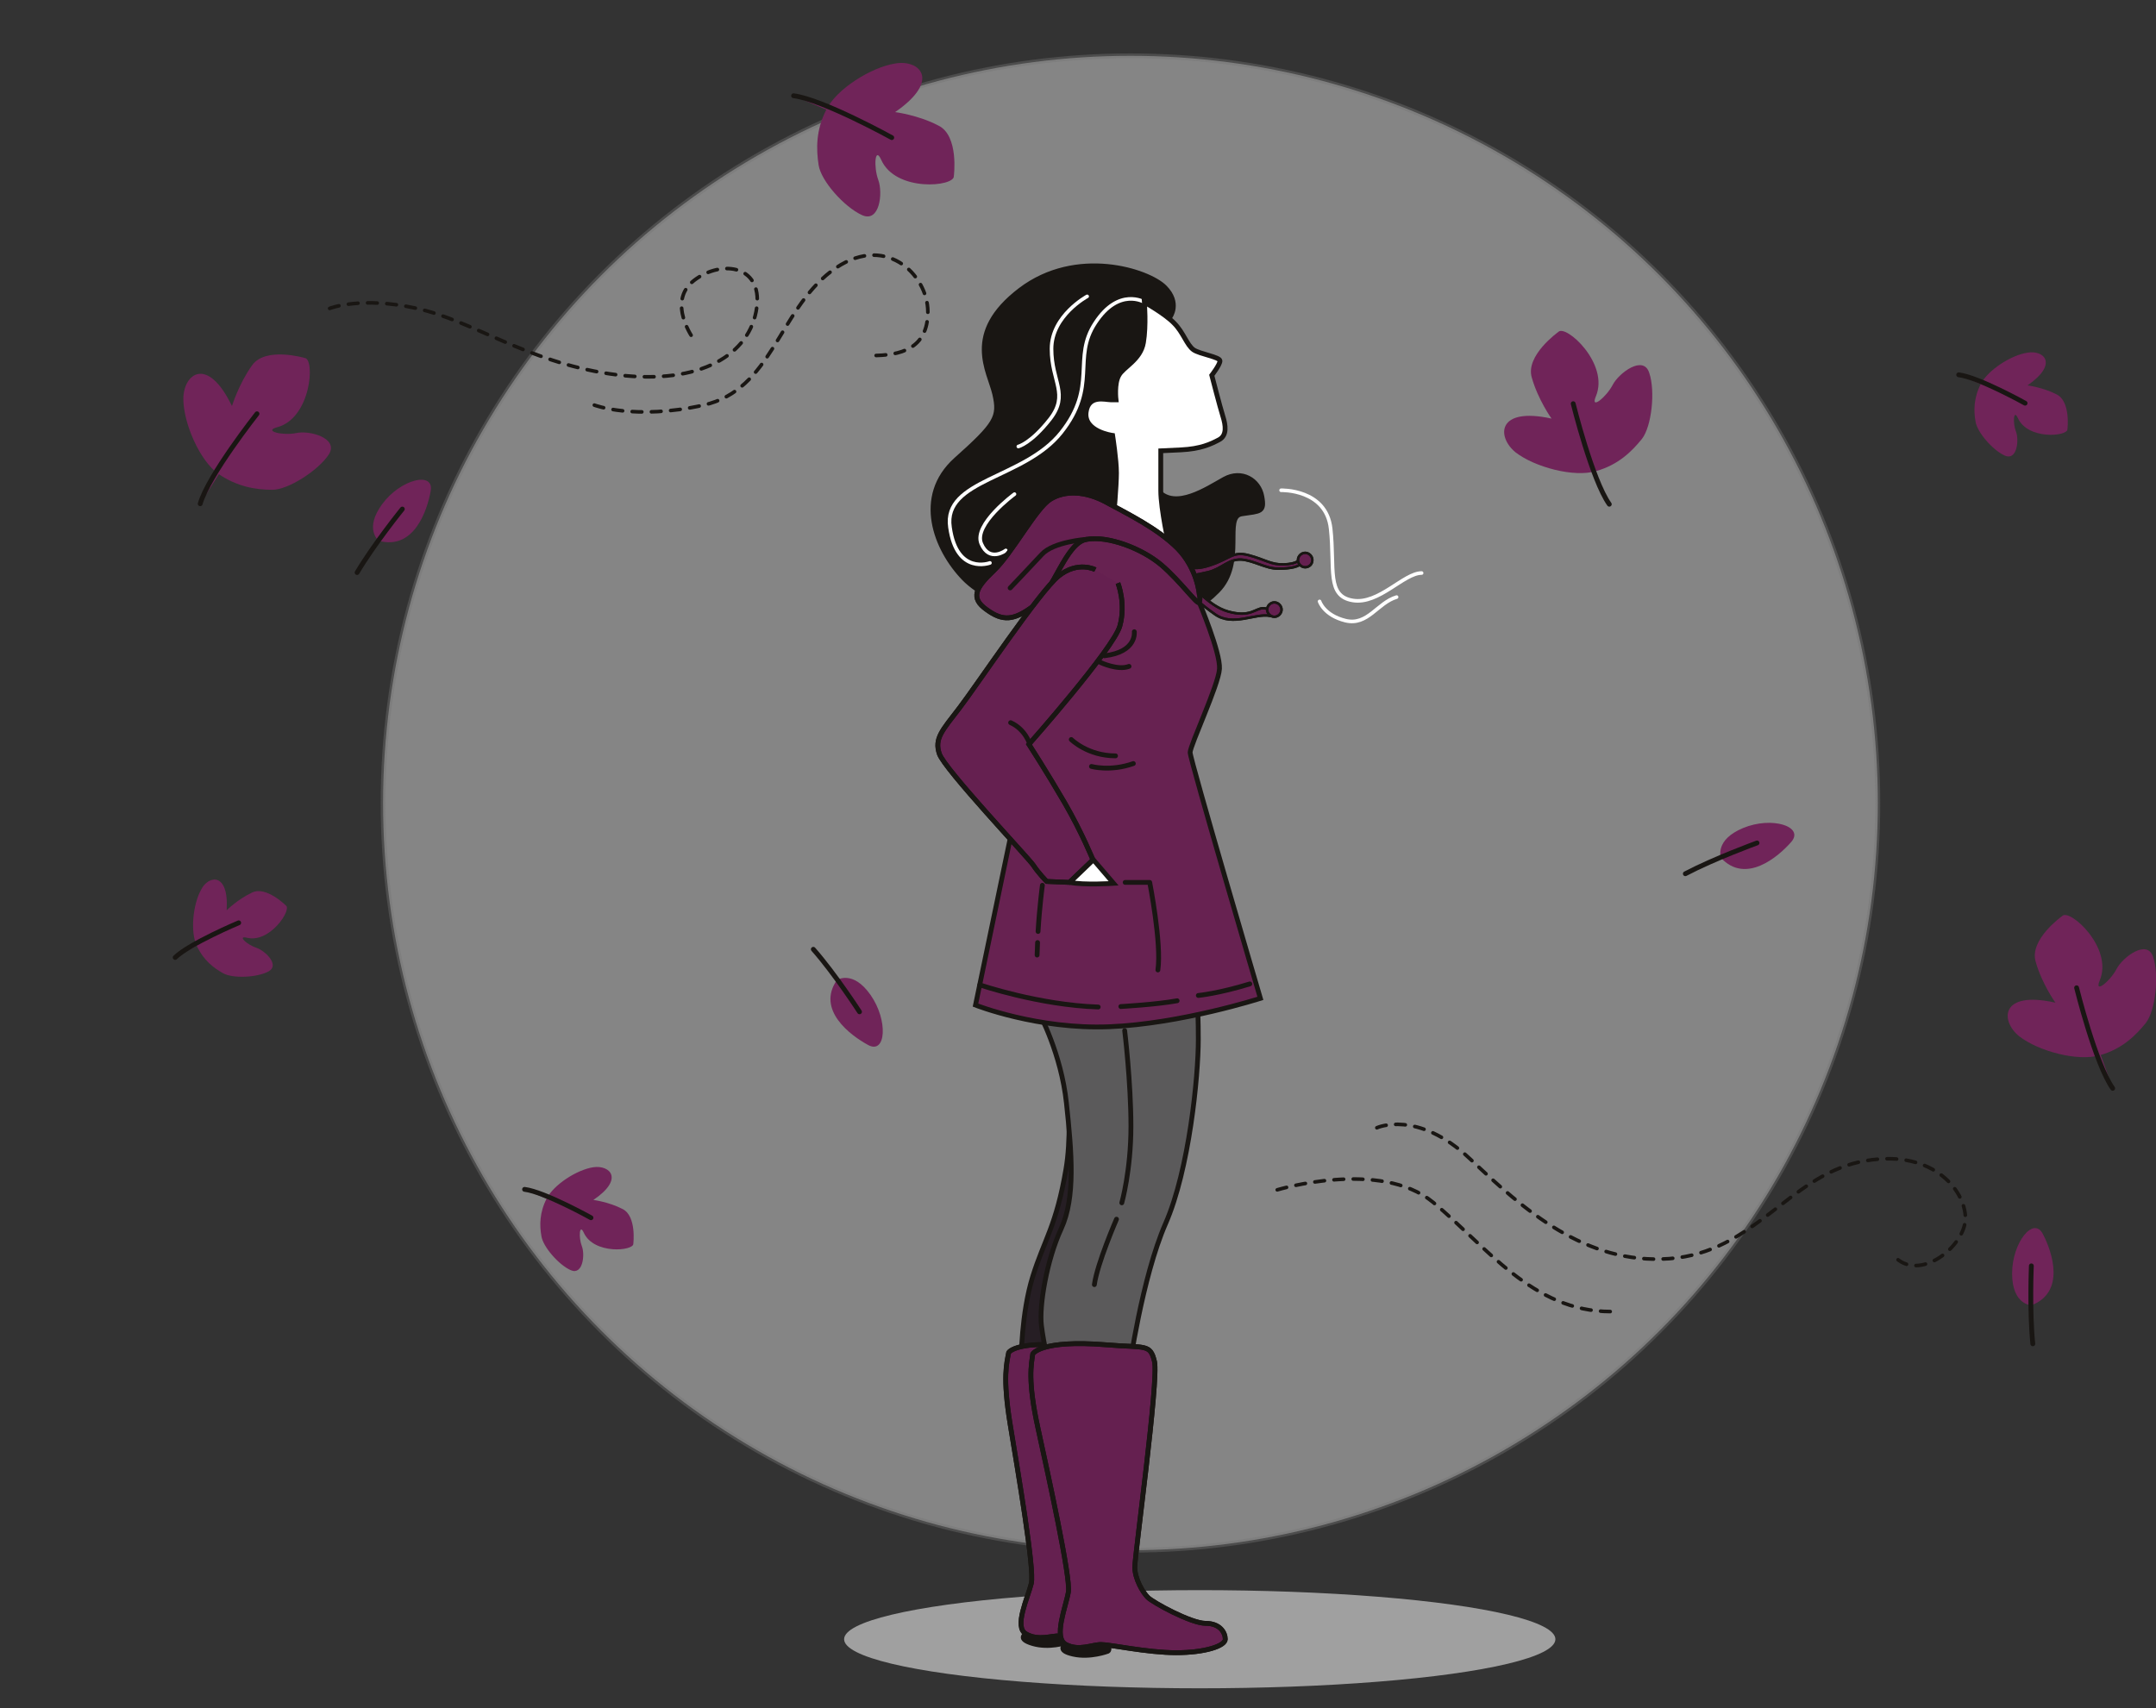<?xml version="1.0" encoding="utf-8"?>
<!-- Generator: Adobe Illustrator 28.0.0, SVG Export Plug-In . SVG Version: 6.00 Build 0)  -->
<svg version="1.1" id="Layer_1" xmlns="http://www.w3.org/2000/svg" xmlns:xlink="http://www.w3.org/1999/xlink" x="0px" y="0px"
	 viewBox="0 0 448 355" style="enable-background:new 0 0 448 355;" xml:space="preserve">
<rect x="0" y="0" width="448" height="355" fill="#333333" stroke="none"/>
<style type="text/css">
	.st0{display:none;}
	.st1{display:inline;fill:#702459;}
	.st2{display:inline;}
	.st3{fill:#702459;}
	.st4{display:none;opacity:0.7;}
	.st5{display:inline;fill:#FFFFFF;}
	.st6{opacity:0.4;fill:#FFFFFF;stroke:#757575;stroke-miterlimit:10;enable-background:new    ;}
	.st7{fill:#702459;stroke:#191613;stroke-linecap:round;stroke-linejoin:round;stroke-miterlimit:10;}
	.st8{fill:none;stroke:#191613;stroke-linecap:round;stroke-linejoin:round;stroke-miterlimit:10;}
	.st9{display:none;opacity:0.1;}
	
		.st10{fill:none;stroke:#191613;stroke-width:0.75;stroke-linecap:round;stroke-linejoin:round;stroke-miterlimit:10;stroke-dasharray:2;}
	.st11{fill:#A0A0A0;}
	.st12{fill:#FFFFFF;}
	
		.st13{opacity:0.5;clip-path:url(#SVGID_00000157300648496450798820000003446072647418767749_);fill:#702459;stroke:#191613;stroke-miterlimit:10;enable-background:new    ;}
	.st14{fill:#261E24;stroke:#191613;stroke-miterlimit:10;}
	.st15{fill:#191613;stroke:#191613;stroke-miterlimit:10;}
	.st16{fill:#702459;stroke:#191613;stroke-miterlimit:10;}
	.st17{opacity:0.1;enable-background:new    ;}
	.st18{fill:none;stroke:#191613;stroke-miterlimit:10;}
	.st19{fill:#5B5A5B;}
	.st20{fill:none;stroke:#FFFFFF;stroke-width:0.75;stroke-linecap:round;stroke-linejoin:round;stroke-miterlimit:10;}
	.st21{fill:none;stroke:#191613;stroke-width:0.75;stroke-linecap:round;stroke-linejoin:round;stroke-miterlimit:10;}
	.st22{opacity:0.1;fill:#191613;enable-background:new    ;}
	.st23{fill:#702459;stroke:#191613;stroke-width:0.5;stroke-miterlimit:10;}
	.st24{fill:none;stroke:#191613;stroke-width:0.5;stroke-miterlimit:10;}
	.st25{fill:#FFFFFF;stroke:#191613;stroke-miterlimit:10;}
</style>
<g id="Background_simple">
	<g>
		<g class="st0">
			<path class="st1" d="M261.6,32.2c0,0-6.3-5.3-18.4-9.2c0,15,0,40.6,0,68.6L262.5,33C262.2,32.8,261.9,32.5,261.6,32.2z"/>
			<path class="st1" d="M86.2,281.6c0.3,1,0.6,2,0.8,2.9l6.4-4.7c0,0-1.6-3.5-2.9-7.6C89.3,275.5,87.8,278.7,86.2,281.6z"/>
			<path class="st1" d="M340.5,33c-6.3-1.8-12.9-2.3-19.4-2c0,12.9,0,30.4,0,49.7l0.2-2.5L340.5,33z"/>
			<path class="st1" d="M371.9,65.4c0,9.9,0,20.7,0,31.7C374,88.4,376.9,80.7,371.9,65.4z"/>
			<path class="st1" d="M210.8,19.2l16.1,25.9c0-10.2,0-19,0-25.6C222,19,216.6,18.9,210.8,19.2z"/>
			<path class="st1" d="M380.1,286.5c2.6,7.9,4.8,10.5,4.8,10.5h4.3C389.2,296.9,384.7,292.7,380.1,286.5z"/>
			<g class="st2">
				<path class="st3" d="M267.3,35.7l-24,74.2c0,39.7,0,81,0,102.5c0,40.6,7.1,63.1,12.6,74.5c0.7-0.5,1.9-0.7,4.1-0.1
					c7.5,2.1,9.4,7.5,9.4,7.5s-3-11.5,1.2-9.7s7.9,9.7,7.9,9.7s0-32,7.9-19.9c3.1,4.8,4.6,9,5.3,12.3c2.3-4.1,4.7-9,6.4-14
					c4.3-12.6,6.9-54,6.9-88.1c0-25,0-108.3,0-151.2C287.6,37.2,275.2,38.5,267.3,35.7z"/>
				<path class="st3" d="M407.3,190c-2.6-26.7-28.5-42.2-35.3-69c0-0.1,0-0.2-0.1-0.3c0,36.2,0,72.1,0,91.6c0,17.1,0.8,31,2,42.1
					C383.6,237.5,409.8,215.7,407.3,190z"/>
				<path class="st3" d="M342.1,33.4l-21,62.1c0,43.8,0,92.7,0,116.8c0,35,4.8,56.2,9.6,68.6c4.8-8,12-19,12.8-15.1
					c1.2,6-3.1,20.9-3.1,20.9s7.3-15.4,6.7-9.4c-0.6,6-1.8,12.1-1.8,12.1s4.9-5.5,8-7.5c1-2.9,1.9-6.1,2.7-9.3
					c2.9-12.6,4.7-54,4.7-88.1c0-22.9,0-94.6,0-139.4C355.4,39.3,349,35.6,342.1,33.4z"/>
				<path class="st3" d="M67.5,224.2c0.5-13,0.7-26.8,0.7-39.7c0-5.8,0-14.8,0-25.8c-5.9,7.8-11.1,17.2-11.8,30.4
					C55.7,203.6,60.8,214.9,67.5,224.2z"/>
				<path class="st3" d="M87.5,127.1c0.6,6.9-3,12.5-8,18.4c0,27.1,0,51.8,0,66.9c0,10,0.3,18.8,0.7,26.7c5,5.4,9.5,10.1,11.6,14.7
					c1,2.1,1.4,4.5,1.3,7c5.8,2.2,5.8,14.2,5.8,14.2s7.9-22.9,9.7-17.5c1.8,5.4,0,15.7,0,15.7s8.5-12.7,9.1-7.9s1.2,9.1,1.2,9.1
					s1.8-11.5,5.4-8.5c0.6,0.5,1.1,1.1,1.6,1.8c3.5-16.4,5.6-52.6,5.6-83.2c0-13.6,0-44.3,0-76.3L101,67.9
					C80.3,85.7,85.8,109.1,87.5,127.1z"/>
				<path class="st3" d="M105.6,64.4l25.8,33.9c0-14.4,0-28.7,0-41.6C124.5,55.8,116.7,56.6,105.6,64.4z"/>
				<path class="st3" d="M170.9,43.3l-23.1,42.9c0,46,0,100.4,0,126.2c0,39.2,6.6,61.6,12,73.3l0.7,0.1c0,0-3.6-17.5,3-16.3
					s7.2,12.7,7.2,12.7s9.7-13.3,8.5-7.9s-3,9.1-3,9.1s11.5-22.9,12.1-14.5c0.5,6.6-3.1,12.4-4.7,14.7c1.4-1.8,4.6-5,7-2.4
					c3.1,3.5,5,9.5,5,9.5s-0.6-14.5,3.6-11.5c4.2,3,4.2,10.9,4.2,10.9s6.4-11.5,8.9-7c0.7,1.3,1.2,2.2,1.6,2.8
					c2.2-3.9,4.4-8.6,6-13.3c4.3-12.6,6.9-54,6.9-88.1c0-21.2,0-84.2,0-129l-19.5-36C186.1,21.6,178.5,33.3,170.9,43.3z"/>
			</g>
			<path class="st1" d="M156.4,56.4c-3.1,1.3-5.9,1.9-8.6,2.1c0,4.9,0,10,0,15.2l10.4-18.2C157.7,55.8,157.1,56.1,156.4,56.4z"/>
		</g>
		<g class="st4">
			<path class="st5" d="M261.6,32.2c0,0-6.3-5.3-18.4-9.2c0,15,0,40.6,0,68.6L262.5,33C262.2,32.8,261.9,32.5,261.6,32.2z"/>
			<path class="st5" d="M259.9,286.8c7.5,2.1,9.4,7.5,9.4,7.5s-3-11.5,1.2-9.7s7.9,9.7,7.9,9.7s0-32,7.9-19.9
				c3.1,4.8,4.6,9,5.3,12.3c2.3-4.1,4.7-9,6.4-14c4.3-12.6,6.9-54,6.9-88.1c0-25,0-108.3,0-151.2c-17.1,3.9-29.6,5.2-37.5,2.4
				l-24,74.2c0,39.7,0,81,0,102.5c0,40.6,7.1,63.1,12.6,74.5C256.5,286.4,257.7,286.2,259.9,286.8z"/>
			<path class="st5" d="M90.5,272.2c-1.2,3.2-2.7,6.4-4.4,9.4c0.3,1,0.6,2,0.8,2.9l6.4-4.7C93.5,279.8,91.9,276.3,90.5,272.2z"/>
			<path class="st5" d="M340.5,33c-6.3-1.8-12.9-2.3-19.4-2c0,12.9,0,30.4,0,49.7l0.2-2.5L340.5,33z"/>
			<path class="st5" d="M407.3,190c-2.6-26.7-28.5-42.2-35.3-69c0-0.1,0-0.2-0.1-0.3c0,36.2,0,72.1,0,91.6c0,17.1,0.8,31,2,42.1
				C383.6,237.5,409.8,215.7,407.3,190z"/>
			<path class="st5" d="M343.5,265.9c1.2,6-3.1,20.9-3.1,20.9s7.3-15.4,6.7-9.4c-0.6,6-1.8,12.1-1.8,12.1s4.9-5.5,8-7.5
				c1-2.9,1.9-6.1,2.7-9.3c2.9-12.6,4.7-54,4.7-88.1c0-22.9,0-94.6,0-139.4c-5.3-5.8-11.7-9.5-18.6-11.6l-21,62.1
				c0,43.8,0,92.7,0,116.8c0,35,4.8,56.2,9.6,68.6C335.5,273,342.7,261.9,343.5,265.9z"/>
			<path class="st5" d="M371.9,65.4c0,9.9,0,20.7,0,31.7C374,88.4,376.9,80.7,371.9,65.4z"/>
			<path class="st5" d="M226.9,19.6c-4.9-0.5-10.2-0.7-16.1-0.4l16.1,25.9C226.9,34.9,226.9,26.1,226.9,19.6z"/>
			<path class="st5" d="M68.2,184.5c0-5.8,0-14.8,0-25.8c-5.9,7.8-11.1,17.2-11.8,30.4c-0.7,14.4,4.4,25.7,11.1,35
				C68,211.2,68.2,197.3,68.2,184.5z"/>
			<path class="st5" d="M380.1,286.5c2.6,7.9,4.8,10.5,4.8,10.5h4.3C389.2,296.9,384.7,292.7,380.1,286.5z"/>
			<path class="st5" d="M91.8,253.8c1,2.1,1.4,4.5,1.3,7c5.8,2.2,5.8,14.2,5.8,14.2s7.9-22.9,9.7-17.5c1.8,5.4,0,15.7,0,15.7
				s8.5-12.7,9.1-7.9c0.6,4.8,1.2,9.1,1.2,9.1s1.8-11.5,5.4-8.5c0.6,0.5,1.1,1.1,1.6,1.8c3.5-16.4,5.6-52.6,5.6-83.2
				c0-13.6,0-44.3,0-76.3L101,67.9c-20.7,17.8-15.2,41.2-13.6,59.2c0.6,6.9-3,12.5-8,18.4c0,27.1,0,51.8,0,66.9
				c0,10,0.3,18.8,0.7,26.7C85.2,244.5,89.6,249.2,91.8,253.8z"/>
			<path class="st5" d="M131.4,56.6c-6.9-0.8-14.7,0-25.8,7.8l25.8,33.9C131.4,83.8,131.4,69.5,131.4,56.6z"/>
			<path class="st5" d="M160.5,285.8c0,0-3.6-17.5,3-16.3s7.2,12.7,7.2,12.7s9.7-13.3,8.5-7.9s-3,9.1-3,9.1s11.5-22.9,12.1-14.5
				c0.5,6.6-3.1,12.4-4.7,14.7c1.4-1.8,4.6-5,7-2.4c3.1,3.5,5,9.5,5,9.5s-0.6-14.5,3.6-11.5c4.2,3,4.2,10.9,4.2,10.9s6.4-11.5,8.9-7
				c0.7,1.3,1.2,2.2,1.6,2.8c2.2-3.9,4.4-8.6,6-13.3c4.3-12.6,6.9-54,6.9-88.1c0-21.2,0-84.2,0-129l-19.5-36
				c-21.3,2.1-28.9,13.8-36.5,23.8l-23.1,42.9c0,46,0,100.4,0,126.2c0,39.2,6.6,61.6,12,73.3L160.5,285.8z"/>
			<path class="st5" d="M156.4,56.4c-3.1,1.3-5.9,1.9-8.6,2.1c0,4.9,0,10,0,15.2l10.4-18.2C157.7,55.8,157.1,56.1,156.4,56.4z"/>
		</g>
		<g class="st4">
			<path class="st5" d="M79.8,159.3L79.8,159.3c0,5.7,0,10.9,0,15.3c0.8,17.4,4.6,34,10.7,49.4c-0.1-4.6-0.2-9.6-0.2-14.8
				c0-14,0-37,0-62.2c4.7-5.5,8.1-10.8,7.5-17.1c-1-10.8-3.5-23.7,0.1-36C87.4,113.6,81,135.8,79.8,159.3z"/>
			<path class="st5" d="M364.2,248.3c-1.1-10.3-1.9-23.2-1.9-39.1c0-18.2,0-51.6,0-85.2c0,0.1,0,0.2,0.1,0.3
				c4.8,18.7,19.6,31.5,27.7,47.3c0-1.5,0.1-3.1,0.1-4.6c0-39.1-14.4-74.8-38.3-102.1c0,41.6,0,99,0,118.4c0,31.8-1.6,70.3-4.4,82
				c-0.7,3-1.6,6-2.5,8.7c-2.8,1.8-7.4,7-7.4,7s1.1-5.6,1.7-11.2s-6.2,8.8-6.2,8.8s4-13.8,2.8-19.4c-0.7-3.7-7.4,6.6-11.9,14
				c-4.5-11.6-9-31.3-9-63.8c0-22.4,0-68,0-108.7l18.2-53.8c-26.8-22-61-35.1-98.4-35.1c-51.8,0-97.7,25.4-125.9,64.4
				c0.5-0.4,0.9-0.8,1.4-1.3l28.3,37.4c0,29.9,0,58.4,0,71c0,28.4-1.9,62.2-5.2,77.4c-0.4-0.6-0.9-1.2-1.5-1.6
				c-3.4-2.8-5.1,7.9-5.1,7.9s-0.6-3.9-1.1-8.4s-8.4,7.3-8.4,7.3s1.7-9.6,0-14.6c-1-3.1-4.1,3.6-6.4,9.3
				c28.3,37.5,73.3,61.7,123.9,61.7c62.3,0,116.1-36.7,140.8-89.7C371.2,238.2,367,243.5,364.2,248.3z M138.6,103l-24-31.5
				c10.3-7.2,17.6-7.9,24-7.2C138.6,76.3,138.6,89.6,138.6,103z M227.4,183.3c0,31.8-2.4,70.3-6.4,82c-1.5,4.4-3.6,8.7-5.6,12.4
				c-0.3-0.6-0.8-1.5-1.5-2.6c-2.3-4.2-8.3,6.5-8.3,6.5s0-7.3-3.9-10.1c-3.9-2.8-3.4,10.7-3.4,10.7s-1.7-5.6-4.6-8.8
				c-2.2-2.4-5.1,0.6-6.5,2.3c1.5-2.1,4.8-7.5,4.3-13.6c-0.6-7.9-11.2,13.5-11.2,13.5s1.7-3.4,2.8-8.4c1.1-5.1-7.9,7.3-7.9,7.3
				s-0.6-10.7-6.7-11.8c-6.2-1.1-2.8,15.2-2.8,15.2l-0.6-0.1c-5-10.9-11.2-31.7-11.2-68.2c0-24.1,0-74.6,0-117.4l21.5-39.9
				c7-9.3,14.1-20.2,33.9-22.2l18.1,33.5C227.4,105,227.4,163.6,227.4,183.3z M299.9,183.3c0,31.8-2.4,70.3-6.4,82
				c-1.6,4.7-3.9,9.3-6,13c-0.6-3.1-2-7-4.9-11.4c-7.3-11.2-7.3,18.5-7.3,18.5s-3.4-7.3-7.3-9s-1.1,9-1.1,9s-1.7-5.1-8.7-7
				c-2-0.5-3.1-0.4-3.8,0.1c-5.1-10.6-11.7-31.6-11.7-69.3c0-20,0-58.4,0-95.4l22.3-69c7.4,2.6,19,1.4,34.9-2.2
				C299.9,82.5,299.9,160,299.9,183.3z"/>
		</g>
		<circle class="st6" cx="234.9" cy="166.9" r="155.3"/>
	</g>
</g>
<g id="Plants">
	<g>
		<g>
			<g>
				<g>
					<path class="st3" d="M78.7,112.4c0,0-3.1-2.4,0.7-7.6c3.8-5.2,10.8-6.9,10.1-2.8C88.8,106.1,86,114.4,78.7,112.4z"/>
					<path class="st7" d="M83.6,105.8c0,0-5.9,7.3-9.4,13.2"/>
				</g>
				<g>
					<path class="st3" d="M357.6,178.3c0,0-1.4-3.7,4.6-6.2s12.8-0.3,10,2.9C369.4,178.2,362.7,183.8,357.6,178.3z"/>
					<path class="st7" d="M365.1,175.2c0,0-8.8,3.2-14.9,6.4"/>
				</g>
				<g>
					<path class="st3" d="M422.1,271.3c0,0-4-0.1-4-6.6s4.5-12,6.4-8.2C426.5,260.3,429.2,268.6,422.1,271.3z"/>
					<path class="st7" d="M422.1,263.1c0,0-0.4,9.4,0.3,16.2"/>
				</g>
				<g>
					<path class="st3" d="M173.9,203.7c0,0,3.3-2.2,7,3.1s3.2,12.4-0.5,10.4S169.6,209.9,173.9,203.7z"/>
					<path class="st7" d="M178.6,210.3c0,0-5.1-7.9-9.6-13"/>
				</g>
				<g>
					<path class="st3" d="M48.2,84.4c0,0,1.4-4.6,4.2-8.5s10.9-1.5,10.9-1.5c2.2,0.1,1.4,12.5-5.7,14.4c-3,0.8,1.2,1.8,4,1.2
						c2.8-0.6,8.9,1.1,6.7,4.5c-2.2,3.3-8.4,7.3-11.7,7.3s-7.3-0.6-11.2-3.3s-7.3-10.6-7.3-15.6C38.1,77.7,43.1,73.8,48.2,84.4z"/>
					<path class="st7" d="M53.4,86c0,0-10.1,12.8-11.8,18.7"/>
				</g>
				<g>
					<path class="st3" d="M322.4,87c0,0-2.8-3.9-4.1-8.5c-1.4-4.6,5.5-9.5,5.5-9.5c1.5-1.7,10.7,6.6,7.8,13.4
						c-1.2,2.9,2.2,0.1,3.5-2.4s6.4-6.3,7.6-2.5c1.3,3.8,0.5,11.1-1.5,13.7c-2.1,2.6-4.9,5.4-9.5,6.7c-4.6,1.4-12.8-0.8-16.8-3.9
						C311,90.8,311,84.5,322.4,87z"/>
					<path class="st8" d="M326.9,83.9c0,0,3.9,15.8,7.5,20.9"/>
				</g>
				<g>
					<path class="st3" d="M427.1,208.4c0,0-2.8-3.9-4.1-8.5c-1.4-4.6,5.5-9.5,5.5-9.5c1.5-1.7,10.7,6.6,7.8,13.4
						c-1.2,2.9,2.2,0.1,3.5-2.4s6.4-6.3,7.6-2.5c1.3,3.8,0.5,11.1-1.5,13.7c-2.1,2.6-4.9,5.4-9.5,6.7c-4.6,1.4-12.8-0.8-16.8-3.9
						C415.6,212.2,415.6,205.8,427.1,208.4z"/>
					<path class="st7" d="M431.5,205.3c0,0,3.9,15.8,7.5,20.9"/>
				</g>
				<g>
					<path class="st3" d="M186,23.3c0,0,4.8,0.6,9,2.8c4.3,2.1,3.2,10.5,3.2,10.5c0.2,2.2-12.1,3.4-15.1-3.4
						c-1.3-2.9-1.6,1.5-0.6,4.2s0.3,9-3.4,7.3s-8.5-7.1-9-10.4c-0.5-3.3-0.6-7.2,1.6-11.5c2.1-4.3,9.3-8.8,14.3-9.6
						C191,12.3,195.7,16.6,186,23.3z"/>
					<path class="st7" d="M185.3,28.6c0,0-14.3-7.9-20.4-8.7"/>
				</g>
				<g>
					<path class="st3" d="M123.3,249.4c0,0,3.2,0.4,6.1,1.9c2.9,1.5,2.2,7.2,2.2,7.2c0.1,1.5-8.2,2.3-10.3-2.3c-0.9-2-1.1,1-0.4,2.8
						s0.2,6.1-2.3,5s-5.8-4.9-6.1-7.1c-0.4-2.2-0.4-4.9,1.1-7.8c1.5-2.9,6.3-6,9.7-6.5S129.8,245,123.3,249.4z"/>
					<path class="st7" d="M122.8,253.1c0,0-9.7-5.4-13.8-5.9"/>
				</g>
				<g>
					<path class="st3" d="M47.1,189.2c0,0,2.3-2.3,5.3-3.7c2.9-1.4,7,2.7,7,2.7c1.3,0.8-3.3,7.9-8.1,6.7c-2.1-0.5,0.1,1.5,2,2.1
						c1.8,0.6,4.9,3.6,2.5,4.9s-7.4,1.5-9.4,0.4s-4.1-2.7-5.5-5.7c-1.4-2.9-0.8-8.7,0.9-11.7C43.3,181.9,47.6,181.2,47.1,189.2z"/>
					<path class="st7" d="M49.6,191.8c0,0-10.2,4.3-13.2,7.2"/>
				</g>
				<g>
					<path class="st3" d="M421.3,80.1c0,0,3.2,0.4,6.1,1.9s2.2,7.2,2.2,7.2c0.1,1.5-8.2,2.3-10.3-2.3c-0.9-2-1.1,1-0.4,2.8
						s0.2,6.1-2.3,5s-5.8-4.9-6.1-7.1c-0.4-2.2-0.4-4.9,1.1-7.8s6.3-6,9.7-6.5C424.7,72.7,427.8,75.6,421.3,80.1z"/>
					<path class="st7" d="M420.8,83.8c0,0-9.7-5.4-13.8-5.9"/>
				</g>
			</g>
			<g class="st9">
				<g class="st2">
					<path d="M78.7,112.4c0,0-3.1-2.4,0.7-7.6c3.8-5.2,10.8-6.9,10.1-2.8C88.8,106.1,86,114.4,78.7,112.4z"/>
					<path d="M83.6,105.8c0,0-5.9,7.3-9.4,13.2"/>
				</g>
				<g class="st2">
					<path d="M357.6,178.3c0,0-1.4-3.7,4.6-6.2s12.8-0.3,10,2.9C369.4,178.2,362.7,183.8,357.6,178.3z"/>
					<path d="M365.1,175.2c0,0-8.8,3.2-14.9,6.4"/>
				</g>
				<g class="st2">
					<path d="M422.1,271.3c0,0-4-0.1-4-6.6s4.5-12,6.4-8.2C426.5,260.3,429.2,268.6,422.1,271.3z"/>
					<path d="M422.1,263.1c0,0-0.4,9.4,0.3,16.2"/>
				</g>
				<g class="st2">
					<path d="M173.9,203.7c0,0,3.3-2.2,7,3.1s3.2,12.4-0.5,10.4S169.6,209.9,173.9,203.7z"/>
					<path d="M178.6,210.3c0,0-5.1-7.9-9.6-13"/>
				</g>
				<g class="st2">
					<path d="M48.2,84.4c0,0,1.4-4.6,4.2-8.5s10.9-1.5,10.9-1.5c2.2,0.1,1.4,12.5-5.7,14.4c-3,0.8,1.2,1.8,4,1.2
						c2.8-0.6,8.9,1.1,6.7,4.5c-2.2,3.3-8.4,7.3-11.7,7.3s-7.3-0.6-11.2-3.3s-7.3-10.6-7.3-15.6C38.1,77.7,43.1,73.8,48.2,84.4z"/>
					<path d="M53.4,86c0,0-10.1,12.8-11.8,18.7"/>
				</g>
				<g class="st2">
					<path d="M322.4,87c0,0-2.8-3.9-4.1-8.5c-1.4-4.6,5.5-9.5,5.5-9.5c1.5-1.7,10.7,6.6,7.8,13.4c-1.2,2.9,2.2,0.1,3.5-2.4
						s6.4-6.3,7.6-2.5c1.3,3.8,0.5,11.1-1.5,13.7c-2.1,2.6-4.9,5.4-9.5,6.7c-4.6,1.4-12.8-0.8-16.8-3.9C311,90.8,311,84.5,322.4,87z
						"/>
					<path d="M326.9,83.9c0,0,3.9,15.8,7.5,20.9"/>
				</g>
				<g class="st2">
					<path d="M427.1,208.4c0,0-2.8-3.9-4.1-8.5c-1.4-4.6,5.5-9.5,5.5-9.5c1.5-1.7,10.7,6.6,7.8,13.4c-1.2,2.9,2.2,0.1,3.5-2.4
						s6.4-6.3,7.6-2.5c1.3,3.8,0.5,11.1-1.5,13.7c-2.1,2.6-4.9,5.4-9.5,6.7c-4.6,1.4-12.8-0.8-16.8-3.9
						C415.6,212.2,415.6,205.8,427.1,208.4z"/>
					<path d="M431.5,205.3c0,0,3.9,15.8,7.5,20.9"/>
				</g>
				<g class="st2">
					<path d="M186,23.3c0,0,4.8,0.6,9,2.8c4.3,2.1,3.2,10.5,3.2,10.5c0.2,2.2-12.1,3.4-15.1-3.4c-1.3-2.9-1.6,1.5-0.6,4.2
						s0.3,9-3.4,7.3s-8.5-7.1-9-10.4c-0.5-3.3-0.6-7.2,1.6-11.5c2.1-4.3,9.3-8.8,14.3-9.6C191,12.3,195.7,16.6,186,23.3z"/>
					<path d="M185.3,28.6c0,0-14.3-7.9-20.4-8.7"/>
				</g>
				<g class="st2">
					<path d="M123.3,249.4c0,0,3.2,0.4,6.1,1.9c2.9,1.5,2.2,7.2,2.2,7.2c0.1,1.5-8.2,2.3-10.3-2.3c-0.9-2-1.1,1-0.4,2.8
						s0.2,6.1-2.3,5s-5.8-4.9-6.1-7.1c-0.4-2.2-0.4-4.9,1.1-7.8c1.5-2.9,6.3-6,9.7-6.5S129.8,245,123.3,249.4z"/>
					<path d="M122.8,253.1c0,0-9.7-5.4-13.8-5.9"/>
				</g>
				<g class="st2">
					<path d="M47.1,189.2c0,0,2.3-2.3,5.3-3.7c2.9-1.4,7,2.7,7,2.7c1.3,0.8-3.3,7.9-8.1,6.7c-2.1-0.5,0.1,1.5,2,2.1
						c1.8,0.6,4.9,3.6,2.5,4.9s-7.4,1.5-9.4,0.4s-4.1-2.7-5.5-5.7c-1.4-2.9-0.8-8.7,0.9-11.7C43.3,181.9,47.6,181.2,47.1,189.2z"/>
					<path d="M49.6,191.8c0,0-10.2,4.3-13.2,7.2"/>
				</g>
				<g class="st2">
					<path d="M421.3,80.1c0,0,3.2,0.4,6.1,1.9s2.2,7.2,2.2,7.2c0.1,1.5-8.2,2.3-10.3-2.3c-0.9-2-1.1,1-0.4,2.8s0.2,6.1-2.3,5
						s-5.8-4.9-6.1-7.1c-0.4-2.2-0.4-4.9,1.1-7.8s6.3-6,9.7-6.5C424.7,72.7,427.8,75.6,421.3,80.1z"/>
					<path d="M420.8,83.8c0,0-9.7-5.4-13.8-5.9"/>
				</g>
			</g>
		</g>
		<g>
			<g>
				<path class="st10" d="M68.5,64.1c0,0,6.5-2.6,18.1,0c11.7,2.6,22.7,11,40.1,13.6c17.5,2.6,28.5-3.2,30.4-12.9s-7.1-11-12.9-6.5
					c-5.8,4.5,0,12.3,0,12.3"/>
				<path class="st10" d="M123.5,84.2c0,0,8.4,3.2,22.7,0c14.2-3.2,15.5-19.4,26.5-27.8s20.1,0.6,20.1,8.4s-5.8,9.1-11.7,9.1"/>
			</g>
			<g>
				<path class="st10" d="M286.1,234.4c0,0,8.4-3.9,19.4,6.5s23.9,22,41.4,20.7s24.6-16.8,39.5-20.1c14.9-3.2,22,5.8,22,11.7
					c0,5.8-9.7,13.6-14.9,7.8"/>
				<path class="st10" d="M265.4,247.3c0,0,21.4-6.5,32.4,2.6c11,9.1,20.7,22.7,36.9,22.7"/>
			</g>
		</g>
	</g>
</g>
<g id="Shadow">
	<ellipse class="st11" cx="249.3" cy="340.7" rx="73.9" ry="10.2"/>
</g>
<g id="Character">
	<g>
		<g>
			<g>
				<g>
					<g>
						<path id="XMLID_3_" class="st12" d="M220.3,211.8c0,0,3.2,19.5,1.2,31.2c-2,11.8-4.5,14.6-6.9,22.3
							c-2.4,7.7-2.4,17.4-2.4,17.4l7.8,0.8c0,0,10.1-23.1,10.9-42.2c0.8-19.1-2.8-30.4-2.8-30.4L220.3,211.8z"/>
					</g>
					<g>
						<defs>
							<path id="SVGID_1_" d="M220.3,211.8c0,0,3.2,19.5,1.2,31.2c-2,11.8-4.5,14.6-6.9,22.3c-2.4,7.7-2.4,17.4-2.4,17.4l7.8,0.8
								c0,0,10.1-23.1,10.9-42.2c0.8-19.1-2.8-30.4-2.8-30.4L220.3,211.8z"/>
						</defs>
						<clipPath id="SVGID_00000160164691735428214400000001891763195113428875_">
							<use xlink:href="#SVGID_1_"  style="overflow:visible;"/>
						</clipPath>
						
							<path style="opacity:0.5;clip-path:url(#SVGID_00000160164691735428214400000001891763195113428875_);fill:#702459;stroke:#191613;stroke-miterlimit:10;enable-background:new    ;" d="
							M220.3,211.8c0,0,3.2,19.5,1.2,31.2c-2,11.8-4.5,14.6-6.9,22.3c-2.4,7.7-2.4,17.4-2.4,17.4l7.8,0.8c0,0,10.1-23.1,10.9-42.2
							c0.8-19.1-2.8-30.4-2.8-30.4L220.3,211.8z"/>
					</g>
					<g>
						<path id="XMLID_00000156572372999170597080000016668838255492650127_" class="st14" d="M220.3,211.8c0,0,3.2,19.5,1.2,31.2
							c-2,11.8-4.5,14.6-6.9,22.3c-2.4,7.7-2.4,17.4-2.4,17.4l7.8,0.8c0,0,10.1-23.1,10.9-42.2c0.8-19.1-2.8-30.4-2.8-30.4
							L220.3,211.8z"/>
					</g>
				</g>
			</g>
			<g>
				<path class="st15" d="M213.2,339.6c0,0-2,1,1.4,2s6.9-0.2,6.9-0.2s0.7-0.4-0.3-1.5C220.3,338.8,213.2,339.6,213.2,339.6z"/>
				<g>
					<path class="st16" d="M209.6,281.1c0,0,1.7-2.8,14.8-1.1c7.8,1,8.9,0.2,9.5,3.9c0.6,3.7-5.9,38.6-6,41s1.3,5.1,2.3,6.2
						s8.4,5.7,11.3,5.8c2.9,0.1,3.8,2,3.8,3.3s-4.2,2.5-10,2.2s-13.2-2.3-15-2.4s-4.5,1.1-7.1-0.4c-2.6-1.4,0.4-7.6,1.1-10.5
						c0.7-2.9-2.8-23.3-4.4-33.1S209.2,283.2,209.6,281.1z"/>
					<path class="st17" d="M209.6,281.1c0,0,1.7-2.8,14.8-1.1c7.8,1,8.9,0.2,9.5,3.9c0.6,3.7-5.9,38.6-6,41s1.3,5.1,2.3,6.2
						s8.4,5.7,11.3,5.8c2.9,0.1,3.8,2,3.8,3.3s-4.2,2.5-10,2.2s-13.2-2.3-15-2.4s-4.5,1.1-7.1-0.4c-2.6-1.4,0.4-7.6,1.1-10.5
						c0.7-2.9-2.8-23.3-4.4-33.1S209.2,283.2,209.6,281.1z"/>
				</g>
				<path class="st18" d="M209.6,281.1c0,0,1.7-2.8,14.8-1.1c7.8,1,8.9,0.2,9.5,3.9c0.6,3.7-5.9,38.6-6,41s1.3,5.1,2.3,6.2
					s8.4,5.7,11.3,5.8c2.9,0.1,3.8,2,3.8,3.3s-4.2,2.5-10,2.2s-13.2-2.3-15-2.4s-4.5,1.1-7.1-0.4c-2.6-1.4,0.4-7.6,1.1-10.5
					c0.7-2.9-2.8-23.3-4.4-33.1S209.2,283.2,209.6,281.1z"/>
			</g>
			<g>
				<g>
					<path id="XMLID_2_" class="st19" d="M215.9,210.5c0,0,4.6,8.4,5.7,18.8c1.1,10.3,1.9,19.6-1.1,26.1c-3,6.5-4.6,16-4.1,20.1
						c0.5,4.1,1.6,8.2,1.6,8.2l16.6,1.1c0,0,2.7-19.3,7.6-30.5c4.9-11.2,6.8-30.5,6.8-38.3s-0.5-11.4-0.5-11.4l-34.3,1.9
						L215.9,210.5z"/>
				</g>
				<g>
					<defs>
						<path id="SVGID_00000019642934093909681660000017260598898844486803_" d="M215.9,210.5c0,0,4.6,8.4,5.7,18.8
							c1.1,10.3,1.9,19.6-1.1,26.1c-3,6.5-4.6,16-4.1,20.1c0.5,4.1,1.6,8.2,1.6,8.2l16.6,1.1c0,0,2.7-19.3,7.6-30.5
							c4.9-11.2,6.8-30.5,6.8-38.3s-0.5-11.4-0.5-11.4l-34.3,1.9L215.9,210.5z"/>
					</defs>
					<clipPath id="SVGID_00000039834755163262344530000003668350066052381084_">
						<use xlink:href="#SVGID_00000019642934093909681660000017260598898844486803_"  style="overflow:visible;"/>
					</clipPath>
				</g>
				<g>
					<path id="XMLID_00000057119664786080623170000006612646069085321872_" class="st18" d="M215.9,210.5c0,0,4.6,8.4,5.7,18.8
						c1.1,10.3,1.9,19.6-1.1,26.1c-3,6.5-4.6,16-4.1,20.1c0.5,4.1,1.6,8.2,1.6,8.2l16.6,1.1c0,0,2.7-19.3,7.6-30.5
						c4.9-11.2,6.8-30.5,6.8-38.3s-0.5-11.4-0.5-11.4l-34.3,1.9L215.9,210.5z"/>
				</g>
			</g>
			<path class="st8" d="M233.7,214.2c0,0,1.3,10.7,1.3,19.9s-1.9,15.9-1.9,15.9"/>
			<path class="st8" d="M232,253.4c0,0-4,9.2-4.6,13.6"/>
		</g>
		<g>
			<path class="st15" d="M243.1,65.9c0,0,2.2-2.9-1.1-6.2c-3.4-3.4-18.3-8.3-30,0.6c-11.8,9-6.4,16.8-5.3,21.6
				c1.1,4.8,0.3,6.2-8.1,13.7c-8.4,7.6-4.2,18.5,1.7,24.6s20.2,9.5,28.3,8.7s-4.8-7.3,2.6-2.2c7.3,5,16,2,21.8-3.9
				c5.8-5.9,1.1-15.4,5-16s4.8-0.3,4.2-3.6c-0.6-3.4-4.2-5.6-7.8-3.6c-3.6,2-10.1,6.4-13.7,2.5s2-12.3-7.3-19s6.4,13.4,5.3,8.4
				s1.4-10.4,2.2-15.7C241.6,70.3,243.1,65.9,243.1,65.9z"/>
			<path class="st20" d="M237.8,62.8c0,0-5.3-3.2-10.2,4.3c-4.9,7.4,0.6,13.1-7.1,22.8c-7.7,9.7-24.6,9.7-23.1,19.7
				c1.4,10,8.3,7.4,8.3,7.4"/>
			<path class="st20" d="M225.9,61.6c0,0-7.4,4-7.4,10.9s3.7,9.4-0.3,14.6c-4,5.1-6.6,5.7-6.6,5.7"/>
			<path class="st20" d="M210.8,102.7c0,0-8.6,6.3-6.9,10.3c1.7,4,5.1,1.4,5.1,1.4"/>
			<path class="st20" d="M266.2,101.9c0,0,9.4-0.3,10.3,8s-0.9,14,4.6,14.9c5.4,0.9,10.6-5.7,14.3-5.7"/>
			<path class="st20" d="M274.2,125c0,0,0.9,2.9,5.4,4c4.6,1.1,6.6-3.7,10.6-4.9"/>
		</g>
		<g>
			<g>
				<g>
					<path id="XMLID_1_" class="st12" d="M237.8,62.8c0,0,4.4,2.5,6.2,4.4c1.9,1.9,2.6,4.5,4,5.5c1.3,0.9,5.5,1.5,5.5,2.3
						s-1.7,3-1.7,3s1.7,6.6,2.3,8.5s0.9,4-0.8,4.9s-3.8,1.9-7.9,2.1c-4.2,0.2-4.2,0.2-4.2,0.2s0,4.5,0,8.3s1.7,11.5,1.7,11.5
						l-11.5-5.9c0,0,0.6-6.6,0.6-9.3s-0.8-7.8-0.8-7.8s-6.1-0.8-5.5-4.9c0.5-3.6,4-2.5,5.1-2.5s1.1,0,1.1,0s-0.4-3.4,0.6-5.1
						c0.9-1.7,4.5-3.2,5.1-6.8C238.2,67.7,237.8,62.8,237.8,62.8z"/>
				</g>
				<g>
					<defs>
						<path id="SVGID_00000028322536997122781390000012972010859670199987_" d="M237.8,62.8c0,0,4.4,2.5,6.2,4.4
							c1.9,1.9,2.6,4.5,4,5.5c1.3,0.9,5.5,1.5,5.5,2.3s-1.7,3-1.7,3s1.7,6.6,2.3,8.5s0.9,4-0.8,4.9s-3.8,1.9-7.9,2.1
							c-4.2,0.2-4.2,0.2-4.2,0.2s0,4.5,0,8.3s1.7,11.5,1.7,11.5l-11.5-5.9c0,0,0.6-6.6,0.6-9.3s-0.8-7.8-0.8-7.8s-6.1-0.8-5.5-4.9
							c0.5-3.6,4-2.5,5.1-2.5s1.1,0,1.1,0s-0.4-3.4,0.6-5.1c0.9-1.7,4.5-3.2,5.1-6.8C238.2,67.7,237.8,62.8,237.8,62.8z"/>
					</defs>
					<clipPath id="SVGID_00000109718262987647091250000014992088364873593272_">
						<use xlink:href="#SVGID_00000028322536997122781390000012972010859670199987_"  style="overflow:visible;"/>
					</clipPath>
				</g>
				<g>
					<path id="XMLID_00000022518287783557723050000000272023764411694523_" class="st18" d="M237.8,62.8c0,0,4.4,2.5,6.2,4.4
						c1.9,1.9,2.6,4.5,4,5.5c1.3,0.9,5.5,1.5,5.5,2.3s-1.7,3-1.7,3s1.7,6.6,2.3,8.5s0.9,4-0.8,4.9s-3.8,1.9-7.9,2.1
						c-4.2,0.2-4.2,0.2-4.2,0.2s0,4.5,0,8.3s1.7,11.5,1.7,11.5l-11.5-5.9c0,0,0.6-6.6,0.6-9.3s-0.8-7.8-0.8-7.8s-6.1-0.8-5.5-4.9
						c0.5-3.6,4-2.5,5.1-2.5s1.1,0,1.1,0s-0.4-3.4,0.6-5.1c0.9-1.7,4.5-3.2,5.1-6.8C238.2,67.7,237.8,62.8,237.8,62.8z"/>
				</g>
			</g>
			<path class="st21" d="M243.1,75.6"/>
			<path class="st21" d="M243.3,71.8"/>
			<path class="st21" d="M240,70.5"/>
		</g>
		<g>
			<path class="st15" d="M221.4,341.8c0,0-2,1.2,1.6,2c3.5,0.8,7.2-0.6,7.2-0.6s0.7-0.4-0.3-1.5
				C228.6,340.6,221.4,341.8,221.4,341.8z"/>
			<g>
				<path class="st16" d="M214.6,281.4c0,0,1.6-3,15.2-1.9c8.2,0.7,9.2-0.3,10.1,3.5s-4.1,40.3-4.1,42.7c0,2.4,1.6,5.2,2.7,6.3
					c1.1,1.1,9,5.4,12,5.4s4.1,1.9,4.1,3.3s-4.2,2.8-10.2,2.8s-13.7-1.7-15.6-1.7c-1.9,0-4.6,1.4-7.3,0s0-7.9,0.5-10.9
					s-4.1-23.9-6.3-34C213.5,286.9,214.3,283.6,214.6,281.4z"/>
				<path class="st17" d="M214.6,281.4c0,0,1.6-3,15.2-1.9c8.2,0.7,9.2-0.3,10.1,3.5s-4.1,40.3-4.1,42.7c0,2.4,1.6,5.2,2.7,6.3
					c1.1,1.1,9,5.4,12,5.4s4.1,1.9,4.1,3.3s-4.2,2.8-10.2,2.8s-13.7-1.7-15.6-1.7c-1.9,0-4.6,1.4-7.3,0s0-7.9,0.5-10.9
					s-4.1-23.9-6.3-34C213.5,286.9,214.3,283.6,214.6,281.4z"/>
			</g>
			<path class="st18" d="M214.6,281.4c0,0,1.6-3,15.2-1.9c8.2,0.7,9.2-0.3,10.1,3.5s-4.1,40.3-4.1,42.7c0,2.4,1.6,5.2,2.7,6.3
				c1.1,1.1,9,5.4,12,5.4s4.1,1.9,4.1,3.3s-4.2,2.8-10.2,2.8s-13.7-1.7-15.6-1.7c-1.9,0-4.6,1.4-7.3,0s0-7.9,0.5-10.9
				s-4.1-23.9-6.3-34C213.5,286.9,214.3,283.6,214.6,281.4z"/>
		</g>
		<g>
			<g>
				<path class="st16" d="M249.2,125.2c0,0,4.4,10.4,4.2,13.8c-0.2,3.4-6.1,15.9-6.1,17.4s14.6,51.1,14.6,51.1s-16.5,5.3-31.4,5.9
					c-14.9,0.6-27.8-4.5-27.8-4.5l11.7-56.2l-0.9-26.5c0,0,4.7-15.9,13.1-17C234.8,108,247.5,122.2,249.2,125.2z"/>
				<path class="st22" d="M249.2,125.2c0,0,4.4,10.4,4.2,13.8c-0.2,3.4-6.1,15.9-6.1,17.4s14.6,51.1,14.6,51.1s-16.5,5.3-31.4,5.9
					c-14.9,0.6-27.8-4.5-27.8-4.5l11.7-56.2l-0.9-26.5c0,0,4.7-15.9,13.1-17C234.8,108,247.5,122.2,249.2,125.2z"/>
			</g>
			<g>
				<g>
					<path class="st23" d="M246.3,117.2c0,0,0.9,1.7,5.1,0.3c4.3-1.4,4.7-3,8.1-2.1s4.6,2,7.3,1.9s3.1-0.9,3.1-0.9s1.1-0.6,0.7,0.4
						s-2.4,1.4-5,1.4s-5-1.7-7.7-1.9c-2.7-0.1-4,1.9-6.8,2.6c-2.9,0.7-3.8,0.7-3.8,0.7L246.3,117.2z"/>
					<path class="st17" d="M246.3,117.2c0,0,0.9,1.7,5.1,0.3c4.3-1.4,4.7-3,8.1-2.1s4.6,2,7.3,1.9s3.1-0.9,3.1-0.9s1.1-0.6,0.7,0.4
						s-2.4,1.4-5,1.4s-5-1.7-7.7-1.9c-2.7-0.1-4,1.9-6.8,2.6c-2.9,0.7-3.8,0.7-3.8,0.7L246.3,117.2z"/>
				</g>
				<path class="st24" d="M246.3,117.2c0,0,0.9,1.7,5.1,0.3c4.3-1.4,4.7-3,8.1-2.1s4.6,2,7.3,1.9s3.1-0.9,3.1-0.9s1.1-0.6,0.7,0.4
					s-2.4,1.4-5,1.4s-5-1.7-7.7-1.9c-2.7-0.1-4,1.9-6.8,2.6c-2.9,0.7-3.8,0.7-3.8,0.7L246.3,117.2z"/>
				<g>
					<path class="st23" d="M248.2,124.1c0,0,0.6,1,4.3,3.6c3.7,2.6,8.3-0.3,11.4,0.3c0,0,0.1-1.6-1.4-1.6c-1.6,0-2.7,2-7.3,0.7
						S248.3,121.1,248.2,124.1z"/>
					<path class="st17" d="M248.2,124.1c0,0,0.6,1,4.3,3.6c3.7,2.6,8.3-0.3,11.4,0.3c0,0,0.1-1.6-1.4-1.6c-1.6,0-2.7,2-7.3,0.7
						S248.3,121.1,248.2,124.1z"/>
				</g>
				<path class="st24" d="M248.2,124.1c0,0,0.6,1,4.3,3.6c3.7,2.6,8.3-0.3,11.4,0.3c0,0,0.1-1.6-1.4-1.6c-1.6,0-2.7,2-7.3,0.7
					S248.3,121.1,248.2,124.1z"/>
				<g>
					<path class="st23" d="M266.3,126.7c0-0.8-0.7-1.5-1.5-1.5s-1.5,0.7-1.5,1.5s0.7,1.5,1.5,1.5
						C265.6,128.2,266.3,127.5,266.3,126.7z"/>
					<path class="st17" d="M266.3,126.7c0-0.8-0.7-1.5-1.5-1.5s-1.5,0.7-1.5,1.5s0.7,1.5,1.5,1.5
						C265.6,128.2,266.3,127.5,266.3,126.7z"/>
				</g>
				<path class="st24" d="M266.3,126.7c0-0.8-0.7-1.5-1.5-1.5s-1.5,0.7-1.5,1.5s0.7,1.5,1.5,1.5
					C265.6,128.2,266.3,127.5,266.3,126.7z"/>
				<g>
					<path class="st23" d="M272.7,116.4c0-0.8-0.7-1.5-1.5-1.5s-1.5,0.7-1.5,1.5s0.7,1.5,1.5,1.5S272.7,117.3,272.7,116.4z"/>
					<path class="st17" d="M272.7,116.4c0-0.8-0.7-1.5-1.5-1.5s-1.5,0.7-1.5,1.5s0.7,1.5,1.5,1.5S272.7,117.3,272.7,116.4z"/>
				</g>
				<path class="st24" d="M272.7,116.4c0-0.8-0.7-1.5-1.5-1.5s-1.5,0.7-1.5,1.5s0.7,1.5,1.5,1.5S272.7,117.3,272.7,116.4z"/>
			</g>
			<g>
				<path class="st16" d="M249.2,123.5c0,0-0.4-5.3-4.5-9.5c-4.2-4.2-10.4-7.2-14.8-9.6s-8.7-2.5-11.7-0.6s-7.9,11.2-11.7,14.8
					s-4.9,5.7-1.5,8.1c3.4,2.5,5.7,2.3,9.8-0.8c4.2-3,6.6-13.1,11-13.8c4.4-0.8,11.5,1.9,15.5,5.3s7.6,8.5,7.9,7.8
					C249.5,124.4,249.2,123.5,249.2,123.5z"/>
				<path class="st17" d="M249.2,123.5c0,0-0.4-5.3-4.5-9.5c-4.2-4.2-10.4-7.2-14.8-9.6s-8.7-2.5-11.7-0.6s-7.9,11.2-11.7,14.8
					s-4.9,5.7-1.5,8.1c3.4,2.5,5.7,2.3,9.8-0.8c4.2-3,6.6-13.1,11-13.8c4.4-0.8,11.5,1.9,15.5,5.3s7.6,8.5,7.9,7.8
					C249.5,124.4,249.2,123.5,249.2,123.5z"/>
			</g>
			<path class="st18" d="M249.2,123.5c0,0-0.4-5.3-4.5-9.5c-4.2-4.2-10.4-7.2-14.8-9.6s-8.7-2.5-11.7-0.6s-7.9,11.2-11.7,14.8
				s-4.9,5.7-1.5,8.1c3.4,2.5,5.7,2.3,9.8-0.8c4.2-3,6.6-13.1,11-13.8c4.4-0.8,11.5,1.9,15.5,5.3s7.6,8.5,7.9,7.8
				C249.5,124.4,249.2,123.5,249.2,123.5z"/>
			<g>
				<path class="st16" d="M227.6,118.4c0,0-3.6-1.9-7.6,1.3c-4,3.2-17,22.7-20.6,27.4s-5.3,6.4-4.2,9.6c1.1,3.2,18.3,21.4,19.5,23.1
					c1.1,1.7,2.8,3.4,2.8,3.4l4.7,0.2l4.9-4.7c0,0-2.3-5.7-5.9-11.9c-3.6-6.2-7.4-12.1-7.4-12.1s17.6-19.9,18.9-24.6
					c1.3-4.7-0.4-8.9-0.4-8.9"/>
				<path class="st17" d="M227.6,118.4c0,0-3.6-1.9-7.6,1.3c-4,3.2-17,22.7-20.6,27.4s-5.3,6.4-4.2,9.6c1.1,3.2,18.3,21.4,19.5,23.1
					c1.1,1.7,2.8,3.4,2.8,3.4l4.7,0.2l4.9-4.7c0,0-2.3-5.7-5.9-11.9c-3.6-6.2-7.4-12.1-7.4-12.1s17.6-19.9,18.9-24.6
					c1.3-4.7-0.4-8.9-0.4-8.9"/>
			</g>
			<path class="st18" d="M227.6,118.4c0,0-3.6-1.9-7.6,1.3c-4,3.2-17,22.7-20.6,27.4s-5.3,6.4-4.2,9.6c1.1,3.2,18.3,21.4,19.5,23.1
				c1.1,1.7,2.8,3.4,2.8,3.4l4.7,0.2l4.9-4.7c0,0-2.3-5.7-5.9-11.9c-3.6-6.2-7.4-12.1-7.4-12.1s17.6-19.9,18.9-24.6
				c1.3-4.7-0.4-8.9-0.4-8.9"/>
			<path class="st25" d="M227.2,178.7l4.2,4.9c0,0-6.2,0.4-9.1-0.2L227.2,178.7z"/>
			<path class="st8" d="M233.8,183.4h5.1c0,0,2.5,12.7,1.7,18.2"/>
			<path class="st8" d="M215.6,195.9c0,0.9-0.1,1.8-0.1,2.6"/>
			<path class="st8" d="M216.6,184c0,0-0.6,4.5-0.9,9.6"/>
			<path class="st8" d="M222.6,153.7c0,0,3.4,3.4,9.2,3.4"/>
			<path class="st8" d="M226.8,159.3c0,0,3.9,1.1,8.7-0.6"/>
			<path class="st8" d="M235.7,131.3c0,0,0.6,4.2-6.2,5"/>
			<path class="st8" d="M228.7,137.7c0,0,3.6,1.7,5.9,0.8"/>
			<path class="st8" d="M203.6,204.7c0,0,12.3,4.2,24.6,4.6"/>
			<path class="st8" d="M232.9,209.2c0,0,7.3-0.4,11.7-1.2"/>
			<path class="st8" d="M249,206.9c0,0,4.2-0.4,10.7-2.4"/>
			<path class="st8" d="M214,154.7c0,0-0.9-3.1-4-4.5"/>
			<path class="st8" d="M225.7,112.1c0,0-6.8,0.5-9.2,3.1s-6.6,7-6.6,7"/>
		</g>
	</g>
</g>
</svg>
